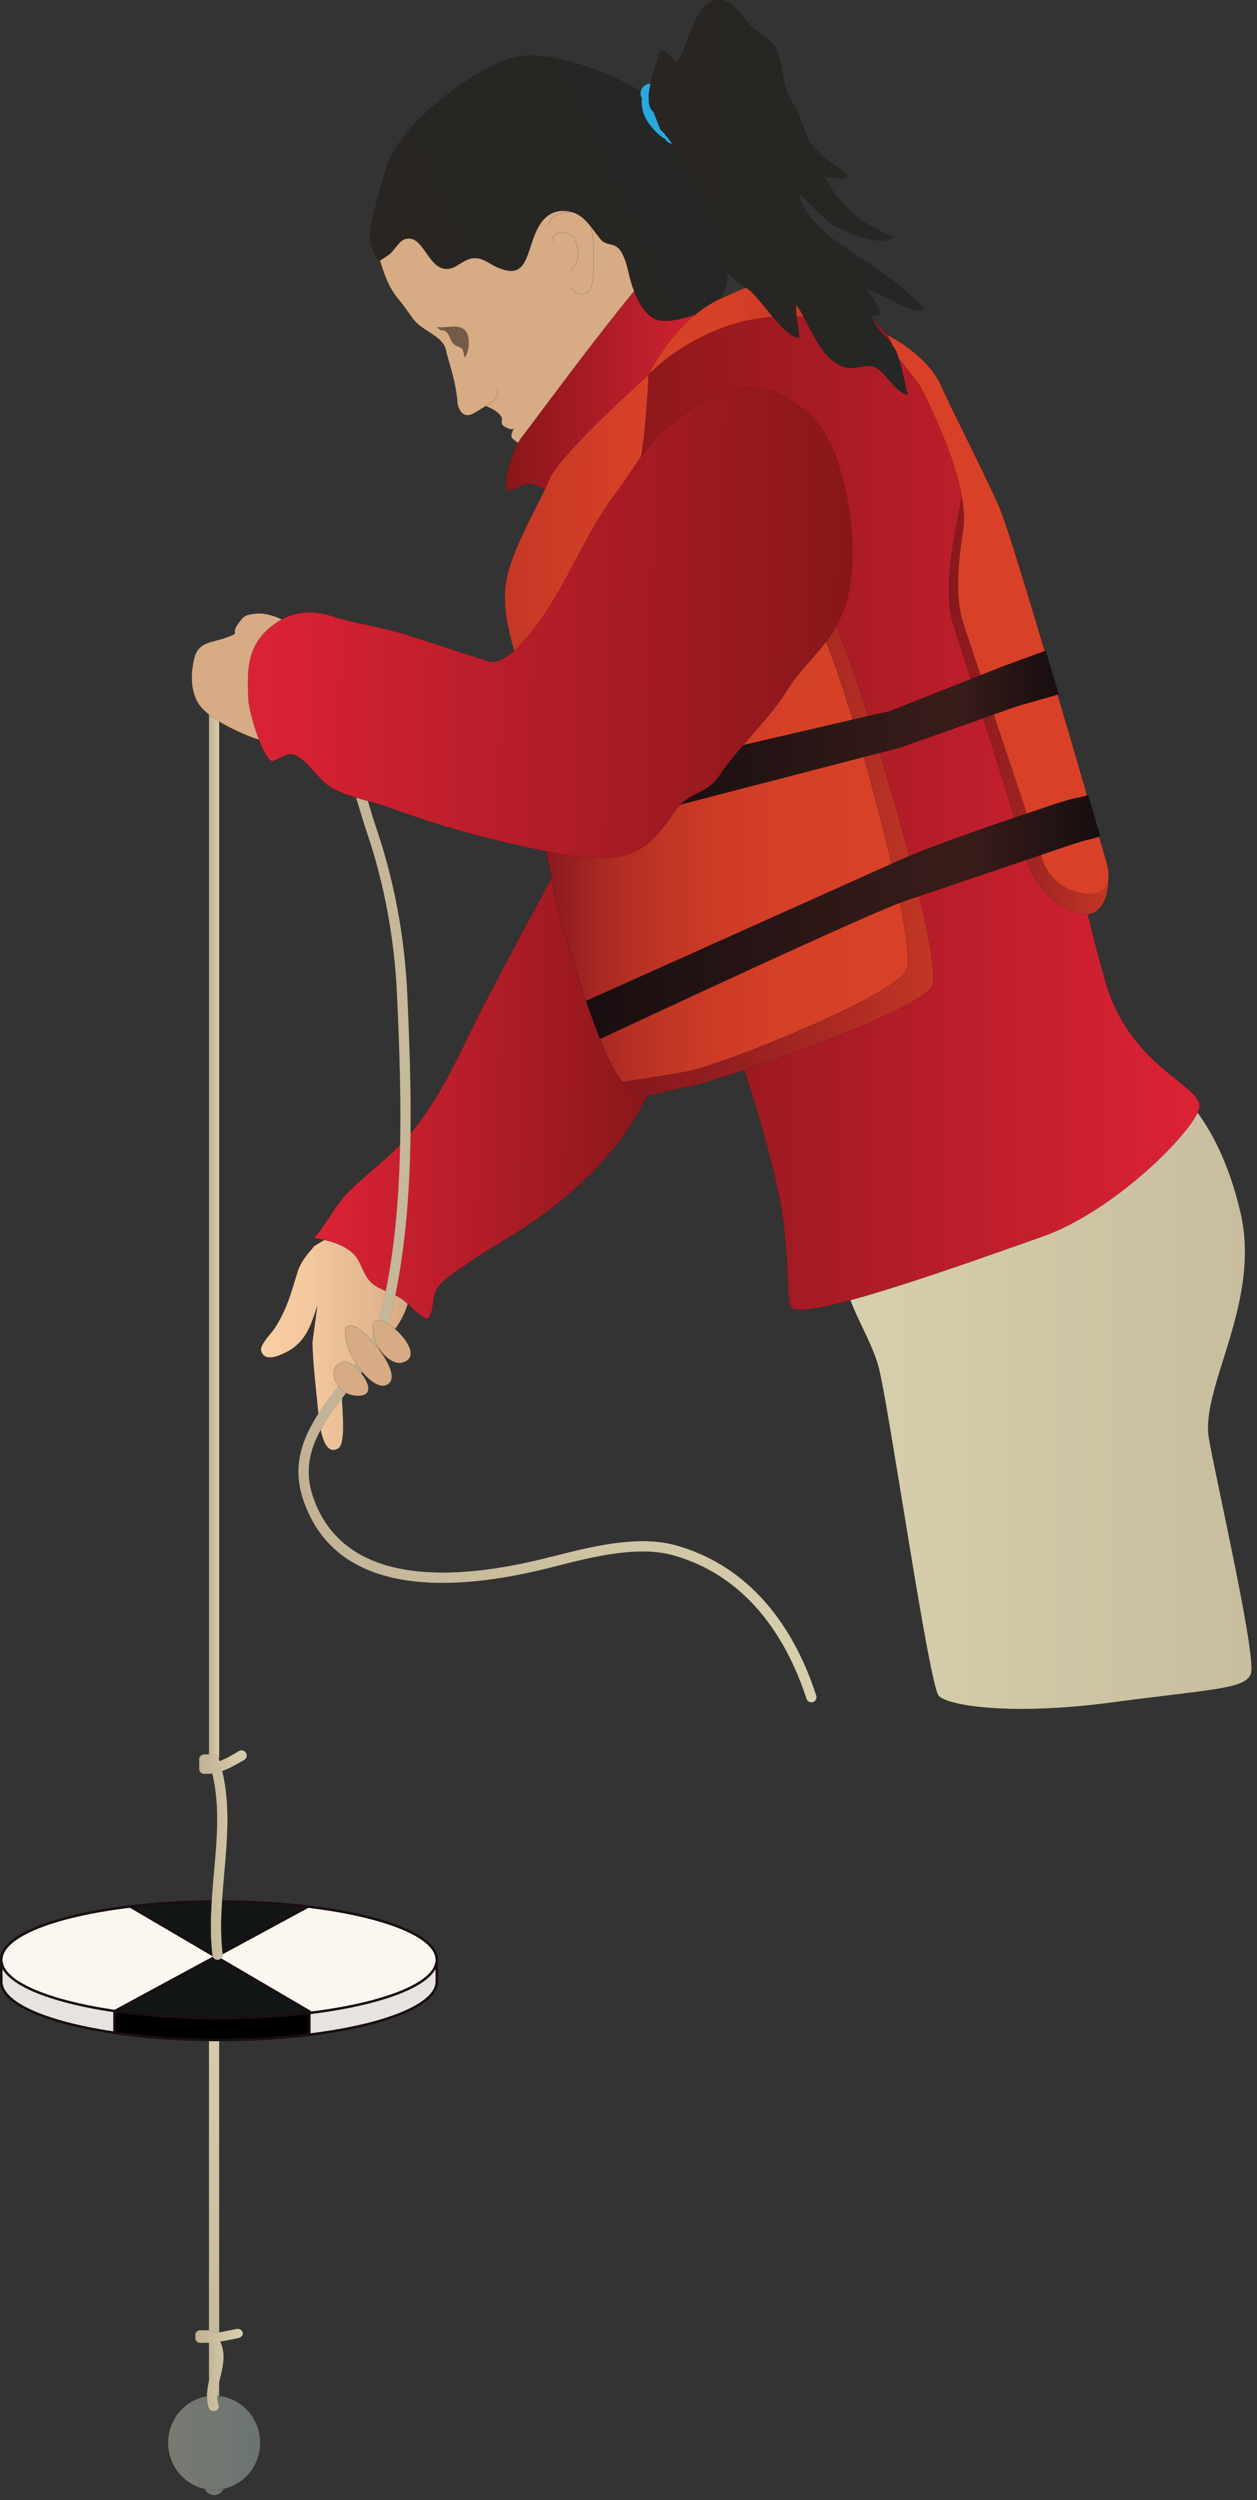 
        <svg xmlns:rdf="http://www.w3.org/1999/02/22-rdf-syntax-ns#" xmlns="http://www.w3.org/2000/svg" xmlns:cc="http://creativecommons.org/ns#" xmlns:xlink="http://www.w3.org/1999/xlink" xmlns:dc="http://purl.org/dc/elements/1.1/" x="0px" y="0px" width="252" height="501" viewBox="0 0 252 501" xml:space="preserve">
            <rect x="0" y="0" width="252" height="501" fill="#333333" stroke="none"/>
            <title>Measuring secchi depth</title>
            <desc xmlns:ian_image_library="https://ian.umces.edu/media-library/">
                <ian_image_library:title>Measuring secchi depth</ian_image_library:title>
                <ian_image_library:descr>Illustration of person measuring secchi depth</ian_image_library:descr>
                <ian_image_library:scene>
                    <ian_image_library:contains>science, scientific, research, experimental, test, equipment, field, observation, data, measurement, person, measuring, researcher, scientist, secchi, disk, depth, water, clarity, turbidity, human, person, people, woman, female</ian_image_library:contains>
                    <ian_image_library:when>2009-01-05</ian_image_library:when>
                </ian_image_library:scene>
            </desc>
            
 <defs></defs>
 <linearGradient id="ian_symbols_647a80c31df19d740580caeca241032e" y2="497.85" gradientUnits="userSpaceOnUse" x2="45.032" y1="497.85" x1="40.81">
  <stop stop-color="#797971" offset="0"/>
  <stop stop-color="#6B7471" offset="1"/>
 </linearGradient>
 <path stroke-linejoin="round" d="m45.032 497.85c0 1.186-.936 2.165-2.111 2.165s-2.11-.979-2.11-2.165c0-1.208.936-2.165 2.11-2.165 1.176-.02 2.111.94 2.111 2.15z" stroke="#190E10" stroke-linecap="round" stroke-width=".023" fill="url(#ian_symbols_647a80c31df19d740580caeca241032e)"/>
 <linearGradient id="ian_symbols_2cf3716facc0bbb4a5d54b6b7f22b037" y2="268.4" gradientUnits="userSpaceOnUse" x2="81.738" gradientTransform="matrix(1 -.002 .002 1 -.02 .583)" y1="268.4" x1="51.898">
  <stop stop-color="#FACEA4" offset="0"/>
  <stop stop-color="#F4C89E" offset=".321"/>
  <stop stop-color="#E3B78F" offset=".748"/>
  <stop stop-color="#D7AB83" offset=".982"/>
 </linearGradient>
 <path stroke-linejoin="round" d="m63.049 249.65c-1.316 1.556-2.698 3.036-3.373 5.135-1.306 4.21-2.154 7.583-4.591 11.347-.729 1.121-3.079 3.373-2.742 4.559.653 2.307 3.481 1.066 4.972.315 3.972-1.947 5.038-5.451 6.289-9.269l-.979 7.278c.12 4.765.794 9.955 1.229 14.644.152 1.665.957 8.595 4.015 6.539 1.501-1.023.751-7.899.718-9.607-.043-3.373.272-3.731 2.992-5.886 1.708-1.338 3.101-2.807 4.536-4.46 2.884-3.34 5.875-7.028 6.017-11.521l-14.948-11.554-4.135 2.49z" stroke="#190E10" stroke-linecap="round" stroke-width=".023" fill="url(#ian_symbols_2cf3716facc0bbb4a5d54b6b7f22b037)"/>
 <linearGradient id="ian_symbols_dac29f8d6331d00471b63efbf455129c" y2="218.88" gradientUnits="userSpaceOnUse" x2="63.493" y1="220.07" x1="131.4">
  <stop stop-color="#871719" offset="0"/>
  <stop stop-color="#DB2235" offset=".982"/>
 </linearGradient>
 <path stroke-linejoin="round" d="m81.25 228.3c-3.416 3.786-7.583 6.811-11.217 10.379-2.905 2.84-4.417 6.419-7.05 9.411 2.567.348 5.723 1.229 7.67 2.959 1.86 1.665 2.045 4.493 3.938 6.114 1.556 1.338 4.221 1.937 5.983 3.166 1.795 1.24 3.155 3.318 5.146 4.004 1.588-1.752.555-4.569 2.306-6.658 1.426-1.708 3.874-3.188 5.712-4.482 3.786-2.644 8.073-4.961 12-7.605 7.801-5.244 15.09-11.739 20.378-19.692 1.979-2.97 4.373-7.126 5.363-10.51l-20.192-40.722c-4.961 9.134-9.791 18.06-14.491 27.15-4.724 9.18-8.478 18.69-15.549 26.49z" stroke="#190E10" stroke-linecap="round" stroke-width=".023" fill="url(#ian_symbols_dac29f8d6331d00471b63efbf455129c)"/>
 <linearGradient id="ian_symbols_cc0bf87e5967e4840973185adca3014a" y2="280.2" gradientUnits="userSpaceOnUse" x2="250.9" y1="280.2" x1="169.7">
  <stop stop-color="#D8CFAD" offset="0"/>
  <stop stop-color="#C8BD9F" offset=".982"/>
 </linearGradient>
 <path stroke-linejoin="round" d="m236.1 217.94c.337 1.415 8.279 6.713 12.576 24.925 4.309 18.212-8.148 35.163-6.288 45.509 1.882 10.347 9.683 44.171 8.366 47.152-1.338 2.97-7.562 2.948-27.765 5.624-20.214 2.698-32.791.696-34.782-1.283-1.979-1.991-10.14-59.043-12.152-66.213-2.034-7.181-8.801-15.895-5.429-19.203 3.38-3.31 65.46-36.51 65.46-36.51z" stroke="#190E10" stroke-linecap="round" stroke-width=".023" fill="url(#ian_symbols_cc0bf87e5967e4840973185adca3014a)"/>
 <linearGradient id="ian_symbols_adea3f332aa83a84c195e1457a0504fe" y2="162.08" gradientUnits="userSpaceOnUse" x2="240.48" y1="162.08" x1="118.98">
  <stop stop-color="#871719" offset="0"/>
  <stop stop-color="#DB2235" offset=".982"/>
 </linearGradient>
 <path stroke-linejoin="round" d="m118.98 98.263l28.036 109.94s6.104 16.542 9.128 31.295c2.273 11.075 1.447 21.15 2.448 22.477 2.35 3.09 35.488-8.943 50.241-14.122 14.742-5.146 30.571-21.324 31.595-25.795 1.033-4.472-13.828-7.844-18.844-25.463-5.005-17.614-8.813-37.246-8.813-37.246s-17.668-65.343-22.227-75.275c-10.814-23.489-28.026-19.774-28.026-19.774s-1.512-4.259-13.262-1.898c-11.761 2.345-21.64 14.486-26.122 18.963-4.49 4.473-4.17 16.897-4.17 16.897z" stroke="#190E10" stroke-linecap="round" stroke-width=".023" fill="url(#ian_symbols_adea3f332aa83a84c195e1457a0504fe)"/>
 <path stroke-linejoin="round" d="m75.451 48.979s1.164 7.018 4.112 10.581c2.948 3.568 2.981 4.542 4.906 5.935 1.926 1.398 4.482 2.546 4.907 4.586.392 2.04 2.056 6.267 2.317 10.64.131.837.859 3.503 3.361 2.067 2.317-1.338 2.264-1.42 2.264-1.42s1.86.621 2.85 1.697c1.132 1.24-.435 1.659 1.197 2.563 1.251.69 1.676.293 1.676.293s-1.001 1.3-.251 2.029c.762.723 2.84 1.806 2.84 1.806l27.101-31.741-2.839-19.355-25.817-7.229-23.739 7.741-4.89 9.807z" stroke="#190E10" stroke-linecap="round" stroke-width=".023" fill="#D7AB83"/>
 <path stroke-linejoin="round" d="m110.14 45.367s-.729-2.622 4.222-2.861 4.612 5.804 4.612 8.883c.012 3.074.175 6.626-1.556 7.398-1.719.772-2.861-1.202-2.861-1.202" stroke="#190E10" stroke-linecap="round" stroke-width=".023" fill="none"/>
 <path stroke-linejoin="round" d="m110.89 48.462c-.707-2.263 3.264-2.508 4.297-.511.958 1.887 1.056 4.917-.859 6.19" stroke="#190E10" stroke-linecap="round" stroke-width=".023" fill="none"/>
 <linearGradient id="ian_symbols_c4d616edc9d6bab4cd9f0db4e9f95b2b" y2="170.83" gradientUnits="userSpaceOnUse" x2="187.11" y1="170.83" x1="106.87">
  <stop stop-color="#81141D" offset="0"/>
  <stop stop-color="#86171E" offset=".224"/>
  <stop stop-color="#961F20" offset=".506"/>
  <stop stop-color="#B02D23" offset=".818"/>
  <stop stop-color="#C23726" offset="1"/>
 </linearGradient>
 <path stroke-linejoin="round" d="m186.8 197.71c-2.991 5.125-42.615 19.099-49.589 20.23-6.974 1.121-7.691 3.601-12.392-1.099-4.7-4.706-12.816-34.091-12.816-34.091l-5.135-24.365s55.235-40.282 59.13-36.006c3.91 4.28 23.81 70.21 20.81 75.34z" stroke="#190E10" stroke-linecap="round" stroke-width=".023" fill="url(#ian_symbols_c4d616edc9d6bab4cd9f0db4e9f95b2b)"/>
 <linearGradient id="ian_symbols_6c1b54afbc3701a4d5fa64aa1c1d1c89" y2="170.98" gradientUnits="userSpaceOnUse" x2="181.99" y1="170.98" x1="106.87">
  <stop stop-color="#81141D" offset="0"/>
  <stop stop-color="#8F1B1F" offset=".057"/>
  <stop stop-color="#AA2922" offset=".185"/>
  <stop stop-color="#BE3424" offset=".327"/>
  <stop stop-color="#CD3B26" offset=".485"/>
  <stop stop-color="#D54027" offset=".675"/>
  <stop stop-color="#D84127" offset=".982"/>
 </linearGradient>
 <path stroke-linejoin="round" d="m181.64 194.61c-2.981 5.135-37.448 19.094-44.422 20.22s-6.974 1.126-12.392 2.007c-4.7-4.706-12.816-34.091-12.816-34.091l-5.135-24.365s53.179-37.187 57.063-32.916c3.89 4.28 20.7 64.03 17.7 69.15z" stroke="#190E10" stroke-linecap="round" stroke-width=".023" fill="url(#ian_symbols_6c1b54afbc3701a4d5fa64aa1c1d1c89)"/>
 <linearGradient id="ian_symbols_a043e9d644b0b21499f27a7a2d5be178" y2="126.14" gradientUnits="userSpaceOnUse" x2="222.24" y1="126.14" x1="178.89">
  <stop stop-color="#81141D" offset="0"/>
  <stop stop-color="#86171E" offset=".224"/>
  <stop stop-color="#961F20" offset=".506"/>
  <stop stop-color="#B02D23" offset=".818"/>
  <stop stop-color="#C23726" offset="1"/>
 </linearGradient>
 <path stroke-linejoin="round" d="m178.89 69.046l6.484 8.127s8.813 13.714 7.691 20.807c-1.109 7.083-4.428 19.475-1.947 27.145 1.665 5.2 13.49 41.989 14.774 47.239 1.284 5.26 6.419 9.966 11.108 10.803 4.711.86 6.125-6.103 4.711-10.803-1.426-4.706-18.463-64.129-21.411-70.831-2.959-6.696-9.367-19.306-11.511-24.006-2.12-4.702-9.89-8.478-9.89-8.478z" stroke="#190E10" stroke-linecap="round" stroke-width=".023" fill="url(#ian_symbols_a043e9d644b0b21499f27a7a2d5be178)"/>
 <path stroke-linejoin="round" d="m174.37 65.435s4.819 4.825 9.977 11.739c5.298 10.292 9.846 21.971 8.725 29.065-1.109 7.083-1.621 13.713.109 18.887 1.729 5.184 14.056 42.125 15.818 47.239.958 2.796 3.318 5.826 8.008 6.686 4.711.849 6.125-1.985 4.711-6.686-1.426-4.706-18.463-64.129-21.411-70.831-2.959-6.696-9.433-19.273-11.511-24.006-3.47-7.911-14.44-12.099-14.44-12.099z" stroke="#190E10" stroke-linecap="round" stroke-width=".023" fill="#D84127"/>
 <linearGradient id="ian_symbols_7d581f3cfeaafdf4c9c547d9d7cc547c" y2="146.29" gradientUnits="userSpaceOnUse" x2="212.25" y1="146.29" x1="132.73">
  <stop stop-color="#190E10" offset="0"/>
  <stop stop-color="#391D1A" offset=".739"/>
  <stop stop-color="#190E10" offset=".982"/>
 </linearGradient>
 <path stroke-linejoin="round" d="m209.65 130.39l-8.454 3.09-22.944 9.084-2.709.565-34.554 8.045-8.258 11.01 44.943-11.657 2.72-.696 23.555-8.329 8.301-2.372c-.88-2.93-1.75-5.86-2.61-8.72z" stroke="#190E10" stroke-linecap="round" stroke-width=".023" fill="url(#ian_symbols_7d581f3cfeaafdf4c9c547d9d7cc547c)"/>
 <linearGradient id="ian_symbols_fb8a517b570ea414515bf11711e4d6af" y2="183.77" gradientUnits="userSpaceOnUse" x2="220.56" y1="183.77" x1="117.5">
  <stop stop-color="#190E10" offset="0"/>
  <stop stop-color="#391D1A" offset=".739"/>
  <stop stop-color="#190E10" offset=".982"/>
 </linearGradient>
 <path stroke-linejoin="round" d="m218.16 159.32c-3.014.958-1.252.005-7.464 2.073-9.563 3.177-20.878 7.066-27.71 9.862-.957.392-1.828.767-2.59 1.104-11.651 5.222-62.872 28.2-62.895 28.205.903 2.649 1.85 5.277 2.797 7.638 8.758-4.091 54.234-25.333 60.958-27.591.805-.277 2.001-.69 3.514-1.202 6.463-2.192 18.517-6.267 28.624-9.683 6.017-2.035 4.112-1.115 7.17-2.149-.68-2.37-1.5-5.16-2.4-8.26z" stroke="#190E10" stroke-linecap="round" stroke-width=".023" fill="url(#ian_symbols_fb8a517b570ea414515bf11711e4d6af)"/>
 <linearGradient id="ian_symbols_586ebd316fd1d554e51923eb8b7de004" y2="74.468" gradientUnits="userSpaceOnUse" x2="144.92" y1="74.468" x1="101.37">
  <stop stop-color="#871719" offset="0"/>
  <stop stop-color="#DB2235" offset=".982"/>
 </linearGradient>
 <path stroke-linejoin="round" d="m101.75 98.117c-1.251-.762.87-8.078 2.991-10.689 2.111-2.605 26.981-36.718 29.919-36.756 2.927-.043 10.26 9.824 10.26 9.824s-18.778 17.908-21.009 21.449c-2.23 3.546-13.219 16.172-14.045 16.172-.816 0-.947-.381-2.992-1.034-2.06-.653-3.88 1.795-5.12 1.034z" stroke="#190E10" stroke-linecap="round" stroke-width=".023" fill="url(#ian_symbols_586ebd316fd1d554e51923eb8b7de004)"/>
 <path d="m87.571 65.494c1.512.424 4.318-.783 5.7.745 1.11 1.213.827 4.276-.119 5.429-.229-.549-.152-1.36-.555-1.79-.381-.408-1.121-.43-1.567-.865-1.24-1.191-.696-2.818-2.828-2.872l-.631-.647z" fill="#755A48"/>
 <path stroke-linejoin="round" d="m97.319 81.367s1.925-.946 2.208-1.806c.337-.968.163-1.806.163-1.806" stroke="#190E10" stroke-linecap="round" stroke-width=".023" fill="none"/>
 <linearGradient id="ian_symbols_8cc69733fd3923f4456f02f98acd1b74" y2="29.086" gradientUnits="userSpaceOnUse" x2="138.47" y1="57.267" x1="78.039">
  <stop stop-color="#292522" offset="0"/>
  <stop stop-color="#252724" offset=".982"/>
 </linearGradient>
 <path stroke-linejoin="round" d="m132.21 64.21c-3.231-.598-5.189-5.538-5.93-8.519-.413-1.681-.816-3.743-1.729-5.239-1.316-2.127-2.916-.968-4.2-2.573-2.252-2.807-3.623-5.62-7.496-5.614-3.698.011-5.2 3.286-6.18 6.207-1.414 4.232-2.023 7.257-6.984 5.097-1.795-.783-2.861-2.002-4.896-1.822-1.937.168-3.46 2.306-5.439 2.143-3.667-.288-4.526-6.936-8.051-6.016-1.404.37-2.264 2.47-3.471 3.242-1.894 1.191-2.013 2.252-3.428-2.138-.761-2.323.522-6.712 3.101-15.487 2.568-8.769 18.833-20.905 26.568-22.189 7.746-1.294 23.489 5.157 27.101 9.291 3.612 4.129 3.612 5.93 3.612 5.93s.783 2.328 2.067 4.907c1.294 2.583 5.091 4.646 7.571 10.45 2.492 5.81 1.926 15.383 0 17.989-1.91 2.595-8.98 4.929-12.21 4.341z" stroke="#190E10" stroke-linecap="round" stroke-width=".023" fill="url(#ian_symbols_8cc69733fd3923f4456f02f98acd1b74)"/>
 <linearGradient id="ian_symbols_264a21cdaf6e2a646146ad78091b49d7" y2="65.648" gradientUnits="userSpaceOnUse" x2="130.2" y1="66.499" x1="178.94">
  <stop stop-color="#81141D" offset="0"/>
  <stop stop-color="#8F1B1F" offset=".057"/>
  <stop stop-color="#AA2922" offset=".185"/>
  <stop stop-color="#BE3424" offset=".327"/>
  <stop stop-color="#CD3B26" offset=".485"/>
  <stop stop-color="#D54027" offset=".675"/>
  <stop stop-color="#D84127" offset=".982"/>
 </linearGradient>
 <path stroke-linejoin="round" d="m178.89 69.046s-2.47-6.979-14.154-10.08c-11.706-3.106-10.934-3.394-20.313.903-9.367 4.292-14.394 15.204-14.394 15.204s14.34-15.531 35.729-10.771c5.19 1.219 13.12 4.744 13.12 4.744z" stroke="#190E10" stroke-linecap="round" stroke-width=".023" fill="url(#ian_symbols_264a21cdaf6e2a646146ad78091b49d7)"/>
 <linearGradient id="ian_symbols_39e25718814f0e4401294afe47c4c503" y2="104.18" gradientUnits="userSpaceOnUse" x2="130.03" y1="104.18" x1="101.2">
  <stop stop-color="#C43826" offset="0"/>
  <stop stop-color="#D84127" offset=".982"/>
 </linearGradient>
 <path stroke-linejoin="round" d="m130.03 75.074s-17.755 15.813-19.931 21.046c-2.176 5.238-7.757 14.111-8.736 20.986-.979 6.887 2.709 16.178 2.709 16.178l9.247-9.161s9.096-16.646 12.522-22.499c3.45-5.858 4.19-26.556 4.19-26.556z" stroke="#190E10" stroke-linecap="round" stroke-width=".023" fill="url(#ian_symbols_39e25718814f0e4401294afe47c4c503)"/>
 <linearGradient id="ian_symbols_6c3ec64d6ac58534a12c0432abdfe34a" y2="243.86" gradientUnits="userSpaceOnUse" x2="43.944" y1="243.86" x1="41.898">
  <stop stop-color="#C1B295" offset="0"/>
  <stop stop-color="#D8CFAD" offset="1"/>
 </linearGradient>
 <path stroke="#876854" stroke-width=".02" d="m42.921 352.91c-.576 0-1.022-.424-1.022-.936v-216.24c0-.506.446-.919 1.022-.919.566 0 1.023.414 1.023.919v216.25c0 .50-.457.93-1.023.93z" fill="url(#ian_symbols_6c3ec64d6ac58534a12c0432abdfe34a)"/>
 <linearGradient id="ian_symbols_addce3dae943e484edcc0b8917496ef0" y2="398.75" gradientUnits="userSpaceOnUse" x2="42.921" y1="492.36" x1="42.921">
  <stop stop-color="#C1B295" offset="0"/>
  <stop stop-color="#D8CFAD" offset="1"/>
 </linearGradient>
 <path stroke="#876854" stroke-width=".02" d="m42.921 492.36c-.576 0-1.022-.457-1.022-1.033v-91.552c0-.565.446-1.033 1.022-1.033.566 0 1.023.468 1.023 1.033v91.552c0 .58-.457 1.03-1.023 1.03z" fill="url(#ian_symbols_addce3dae943e484edcc0b8917496ef0)"/>
 <path stroke-linejoin="round" d="m87.343 392.79c.293.283.229 3.884.229 4.286 0 6.463-19.562 11.707-43.66 11.707-24.12 0-43.659-5.244-43.659-11.707 0-.25-.022-3.622.087-3.851 1.85-3.885 20.41-7.845 43.572-7.845 22.596 0 39.546 3.65 43.431 7.41z" stroke="#190E10" stroke-linecap="round" stroke-width=".5" fill="#E7E4E0"/>
 <path stroke-linejoin="round" stroke="#190E10" stroke-width=".5" stroke-linecap="round" d="m43.911 385.38c-7.638 0-14.764.425-20.954 1.153v20.813c6.213.914 13.35 1.437 20.954 1.437 6.452 0 12.588-.381 18.104-1.066v-21.509c-5.44-.51-11.522-.82-18.104-.82z"/>
 <path stroke-linejoin="round" d="m26.146 382.04c-15.265 1.817-25.894 5.919-25.894 10.684 0 4.438 9.215 8.29 22.781 10.281l20.215-10.934-17.102-10.03z" stroke="#190E10" stroke-linecap="round" stroke-width=".5" fill="#FAF7F1"/>
 <path stroke-linejoin="round" d="m23.033 403.01c2.013.294 4.112.544 6.289.751 4.559.435 9.465.674 14.589.674 4.45 0 8.736-.185 12.762-.5 1.98-.174 3.917-.381 5.777-.609l-19.202-11.249-20.215 10.94z" stroke="#190E10" stroke-linecap="round" stroke-width=".5" fill="#121617"/>
 <path stroke-linejoin="round" d="m57.314 381.61c-4.221-.381-8.725-.576-13.403-.576-3.797 0-7.452.119-10.955.381-2.361.152-4.635.37-6.811.631l17.103 10.031 18.517-10.021c-1.448-.16-2.927-.32-4.451-.44z" stroke="#190E10" stroke-linecap="round" stroke-width=".5" fill="#121617"/>
 <path stroke-linejoin="round" d="m61.765 382.06l-18.517 10.021 19.202 11.249c14.84-1.86 25.121-5.896 25.121-10.597 0-4.75-10.608-8.85-25.806-10.67z" stroke="#190E10" stroke-linecap="round" stroke-width=".5" fill="#FAF7F1"/>
 <linearGradient id="ian_symbols_7c5e4ec32dbce174f588db2f6ea3bc4d" y2="489.52" gradientUnits="userSpaceOnUse" x2="52.169" y1="489.52" x1="33.685">
  <stop stop-color="#797971" offset="0"/>
  <stop stop-color="#6B7471" offset="1"/>
 </linearGradient>
 <path stroke-linejoin="round" d="m52.169 489.52c0 5.212-4.156 9.443-9.248 9.443-5.103 0-9.236-4.231-9.236-9.443 0-5.222 4.134-9.454 9.236-9.454 5.092 0 9.248 4.23 9.248 9.45z" stroke="#190E10" stroke-linecap="round" stroke-width=".023" fill="url(#ian_symbols_7c5e4ec32dbce174f588db2f6ea3bc4d)"/>
 <linearGradient id="ian_symbols_f7d8a285deb43f64f1287fd90df14556" y2="239.61" gradientUnits="userSpaceOnUse" x2="163.69" y1="239.61" x1="59.829">
  <stop stop-color="#C1B295" offset="0"/>
  <stop stop-color="#D8CFAD" offset="1"/>
 </linearGradient>
 <path stroke="#876854" stroke-width=".02" d="m162.66 341.13c-.435 0-.826-.271-.979-.729-3.493-10.684-10.967-24.359-26.808-28.755-7.018-1.947-16.135.348-23.445 2.209l-1.49.38c-18.844 4.711-42.681 6.137-49.22-13.915-3.067-9.378 2.361-16.406 7.605-23.184 3.318-4.297 6.756-8.736 7.975-13.719 4.83-19.866 4.309-41.701 3.285-64.206-.5-11.048-2.567-22.205-5.983-32.247-.533-1.577-1.066-3.345-1.632-5.216-2.361-7.85-5.32-17.63-11.075-21.775-.457-.332-.566-.979-.229-1.436.337-.463.979-.571 1.436-.24 6.311 4.553 9.379 14.709 11.848 22.858.556 1.85 1.077 3.596 1.61 5.146 3.471 10.227 5.581 21.574 6.093 32.818 1.022 22.651 1.534 44.649-3.361 64.788-1.306 5.396-4.874 10.02-8.334 14.491-5.146 6.647-9.998 12.936-7.289 21.28 6.07 18.55 28.787 17.06 46.771 12.556l1.49-.37c7.551-1.915 16.962-4.309 24.501-2.209 13.229 3.667 22.988 14.089 28.211 30.114.174.545-.108 1.132-.642 1.306-.11.03-.22.06-.33.06z" fill="url(#ian_symbols_f7d8a285deb43f64f1287fd90df14556)"/>
 <path stroke-linejoin="round" d="m136.78 25.887c.544.947.206 2.16-.729 2.698-.957.544-2.165.218-2.709-.734 0 0-1.512-.669-3.308-3.177-1.772-2.502-1.359-4.945-1.359-4.945-.533-.946-.218-2.16.739-2.704.947-.544 2.154-.212 2.709.734l4.66 8.128z" stroke="#190E10" stroke-linecap="round" stroke-width=".009" fill="#27AAE1"/>
 <linearGradient id="ian_symbols_e38e55a2b1f6ca641df0ab1f3cf5a1a9" y2="39.536" gradientUnits="userSpaceOnUse" x2="185.34" y1="39.536" x1="130.04">
  <stop stop-color="#292522" offset="0"/>
  <stop stop-color="#252724" offset=".982"/>
 </linearGradient>
 <path stroke-linejoin="round" d="m185.34 61.997c-3.709-4.096-9.029-7.877-13.74-10.907-4.58-2.948-9.922-6.615-11.642-12.354 3.014 2.208 4.874 5.304 8.29 6.979 2.264 1.115 8.748 3.753 10.814 1.844-2.47-1.186-4.417-2.04-6.701-3.64-3.024-2.143-5.375-5.287-7.225-8.692.588.146 1.229.239 1.817.305.838.092 2.371.636 2.959-.261-1.414-1.463-3.297-2.492-4.83-3.862-1.1-.979-2.078-2.078-3.036-3.199-.914-2.595-1.653-5.026-3.166-7.556-1.827-3.052-1.708-5.157-2.491-8.497-.925-3.906-2.535-4.335-5.179-6.277-1.816-1.338-3.634-5.233-6.114-5.761-6.256-1.327-6.777 10.025-9.628 12.441-.849-.974-1.817-2.17-3.024-2.486-.871 2.899-3.961 10.39-1.437 12.349l1.382 3.541c2.698 2.464 4.624 7.05 6.963 10.2 2.35 3.155 4.45 7.131 5.092 11.021.489 2.954-.544 4.33 1.295 7.11 1.305 1.996 2.773 2.48 4.536 3.868 2.23 1.773 7.377 9.851 9.934 9.52-.022-2.203-.838-4.254-.566-6.647 2.698 3.819 4.624 10.678 9.215 12.37 2.633.979 3.775-.495 6.202.071 2.263.527 4.481 5.434 6.93 5.586-.599-2.219-1.382-6.403-2.263-8.541-.859-2.04-4.929-5.255-4.961-7.338.489.038 1.12-.146 1.61-.103.011-1.997-1.665-3.503-2.753-5.13 3.63.656 7.97 4.905 11.71 4.046z" stroke="#190E10" stroke-linecap="round" stroke-width=".023" fill="url(#ian_symbols_e38e55a2b1f6ca641df0ab1f3cf5a1a9)"/>
 <path stroke-linejoin="round" d="m68.804 272.84c-3.645 1-1.643 6.321 2.154 6.811 6.027.783 1.196-5.984-1.469-6.822l-.685.01z" stroke="#190E10" stroke-linecap="round" stroke-width=".023" fill="#D7AB83"/>
 <path stroke-linejoin="round" d="m76.615 264.7c2.513.664 8.41 6.822 4.319 8.279-2.655 1.034-6.376-3.405-6.114-6.484 0-.01-.707-2.49 1.795-1.8z" stroke="#190E10" stroke-linecap="round" stroke-width=".023" fill="#D7AB83"/>
 <path stroke-linejoin="round" d="m70.99 265.75c2.48.74 10.455 10.205 6.44 11.826-2.621 1.143-7.67-5.146-8.191-9.857 0 0-.708-2.73 1.751-1.97z" stroke="#190E10" stroke-linecap="round" stroke-width=".025" fill="#D7AB83"/>
 <path stroke-linejoin="round" d="m53.583 148.77c-4.591-1.262-11.685-4.58-13.708-7.626-2.013-3.052-1.437-7.023-1.012-8.965.815-3.655 3.373-3.296 6.451-4.412 3.221-1.175.719-.386 2.404-2.758 1.164-1.632 1.415-1.773 3.46-2.045 2.753-.359 6.071 1.403 8.269 2.752l-5.864 23.06z" stroke="#190E10" stroke-linecap="round" stroke-width=".023" fill="#D7AB83"/>
 <linearGradient id="ian_symbols_3e368d1fa61109649d2d19d78499862d" y2="123.34" gradientUnits="userSpaceOnUse" x2="49.932" y1="125.45" x1="170.62">
  <stop stop-color="#871719" offset="0"/>
  <stop stop-color="#DB2235" offset=".982"/>
 </linearGradient>
 <path stroke-linejoin="round" d="m54.617 152.55c-1.763-.13-4.689-9.59-4.82-12.386-.239-5.228-.326-9.955 3.536-13.681 3.699-3.58 8.105-4.624 12.914-3.101 5.016 1.588 9.977 2.203 15.145 3.786 4.559 1.414 9.139 3.008 13.751 4.46 3.297 1.039 3.852 1.773 6.963-.43 1.839-1.311 3.612-3.454 5.157-5.489 6.593-8.644 9.693-18.327 16.178-26.829 3.134-4.107 5.788-9.443 9.879-12.832 4.396-3.639 10.26-8.095 15.242-8.296 5.854-.234 9.661 1.415 14.1 5.674 5.505 5.293 7.453 16.814 7.921 21.775 2.066 22.107-7.562 24.174-13.077 33.585-2.372 4.036-10.673 12.506-13.154 16.434-2.6 4.107-6.168 3.291-8.953 7.224-2.807 3.96-5.657 8.072-10.586 9.03-5.276 1.028-11.13.027-16.156-1.039-10.444-2.203-20.312-4.765-30.615-8.595-4.068-1.512-8.301-1.985-11.967-4.221-2.416-1.474-5.604-7.11-8.355-6.446l-3.106 1.4z" stroke="#190E10" stroke-linecap="round" stroke-width=".023" fill="url(#ian_symbols_3e368d1fa61109649d2d19d78499862d)"/>
 <linearGradient id="ian_symbols_d3d6f9e481d21dd4d15e247625f19fd4" y2="474.92" gradientUnits="userSpaceOnUse" x2="48.686" y1="474.92" x1="39.148">
  <stop stop-color="#C1B295" offset="0"/>
  <stop stop-color="#D8CFAD" offset="1"/>
 </linearGradient>
 <path stroke="#876854" stroke-width=".02" d="m42.823 483.16c-.446 0-.859-.261-.99-.652-.707-2.23-.185-4.406.305-6.495.588-2.404 1.099-4.526-.142-6.561-.576.032-1.186.055-1.827.043-.402-.011-.751-.206-.925-.544-.098-.163-.109-.348-.076-.521 0-.099 0-.294-.011-.392-.033-.229.021-.468.163-.664.206-.272.565-.436.946-.402.131.011 1.513.011 1.708 0 .337-.033.653.098.859.326.065.076.12.142.175.207 1.327-.163 2.513-.414 3.829-.686l.565-.12c.566-.108 1.11.196 1.263.696.108.49-.229.979-.795 1.099l-.555.131c-1.055.218-2.078.436-3.166.588 1.164 2.447.555 4.939.011 7.191-.468 1.958-.913 3.808-.337 5.592.163.479-.163.99-.707 1.132-.096 0-.195.01-.293.01z" fill="url(#ian_symbols_d3d6f9e481d21dd4d15e247625f19fd4)"/>
 <linearGradient id="ian_symbols_dd41cb2d95d4345465eb12d554dbc917" y2="371.74" gradientUnits="userSpaceOnUse" x2="49.457" y1="371.74" x1="39.924">
  <stop stop-color="#C1B295" offset="0"/>
  <stop stop-color="#D8CFAD" offset="1"/>
 </linearGradient>
 <path stroke="#876854" stroke-width=".02" d="m43.606 392.73c-.521 0-.957-.381-1.022-.903-.652-5.559-.163-11.194.315-16.667.62-6.876 1.197-13.437-.348-19.769-.512.065-1.045.088-1.621.076-.327 0-.631-.174-.816-.445-.152-.196-.207-.457-.174-.707 0-.251 0-1.393-.011-1.621-.033-.305.076-.62.294-.838.228-.229.532-.326.837-.305.239.011 1.437.011 1.665 0 .174-.011.359.011.533.098.261.108.445.326.544.599.054.218.142.446.206.663 1.1-.402 2.144-1.001 3.329-1.686l.566-.338c.5-.282 1.143-.098 1.414.392.283.49.12 1.121-.37 1.415l-.587.315c-1.251.718-2.47 1.414-3.809 1.882 1.621 6.724 1.001 13.687.414 20.453-.468 5.354-.969 10.901-.338 16.243.065.566-.337 1.077-.902 1.132-.032.03-.085.03-.119.03z" fill="url(#ian_symbols_dd41cb2d95d4345465eb12d554dbc917)"/>
</svg>
